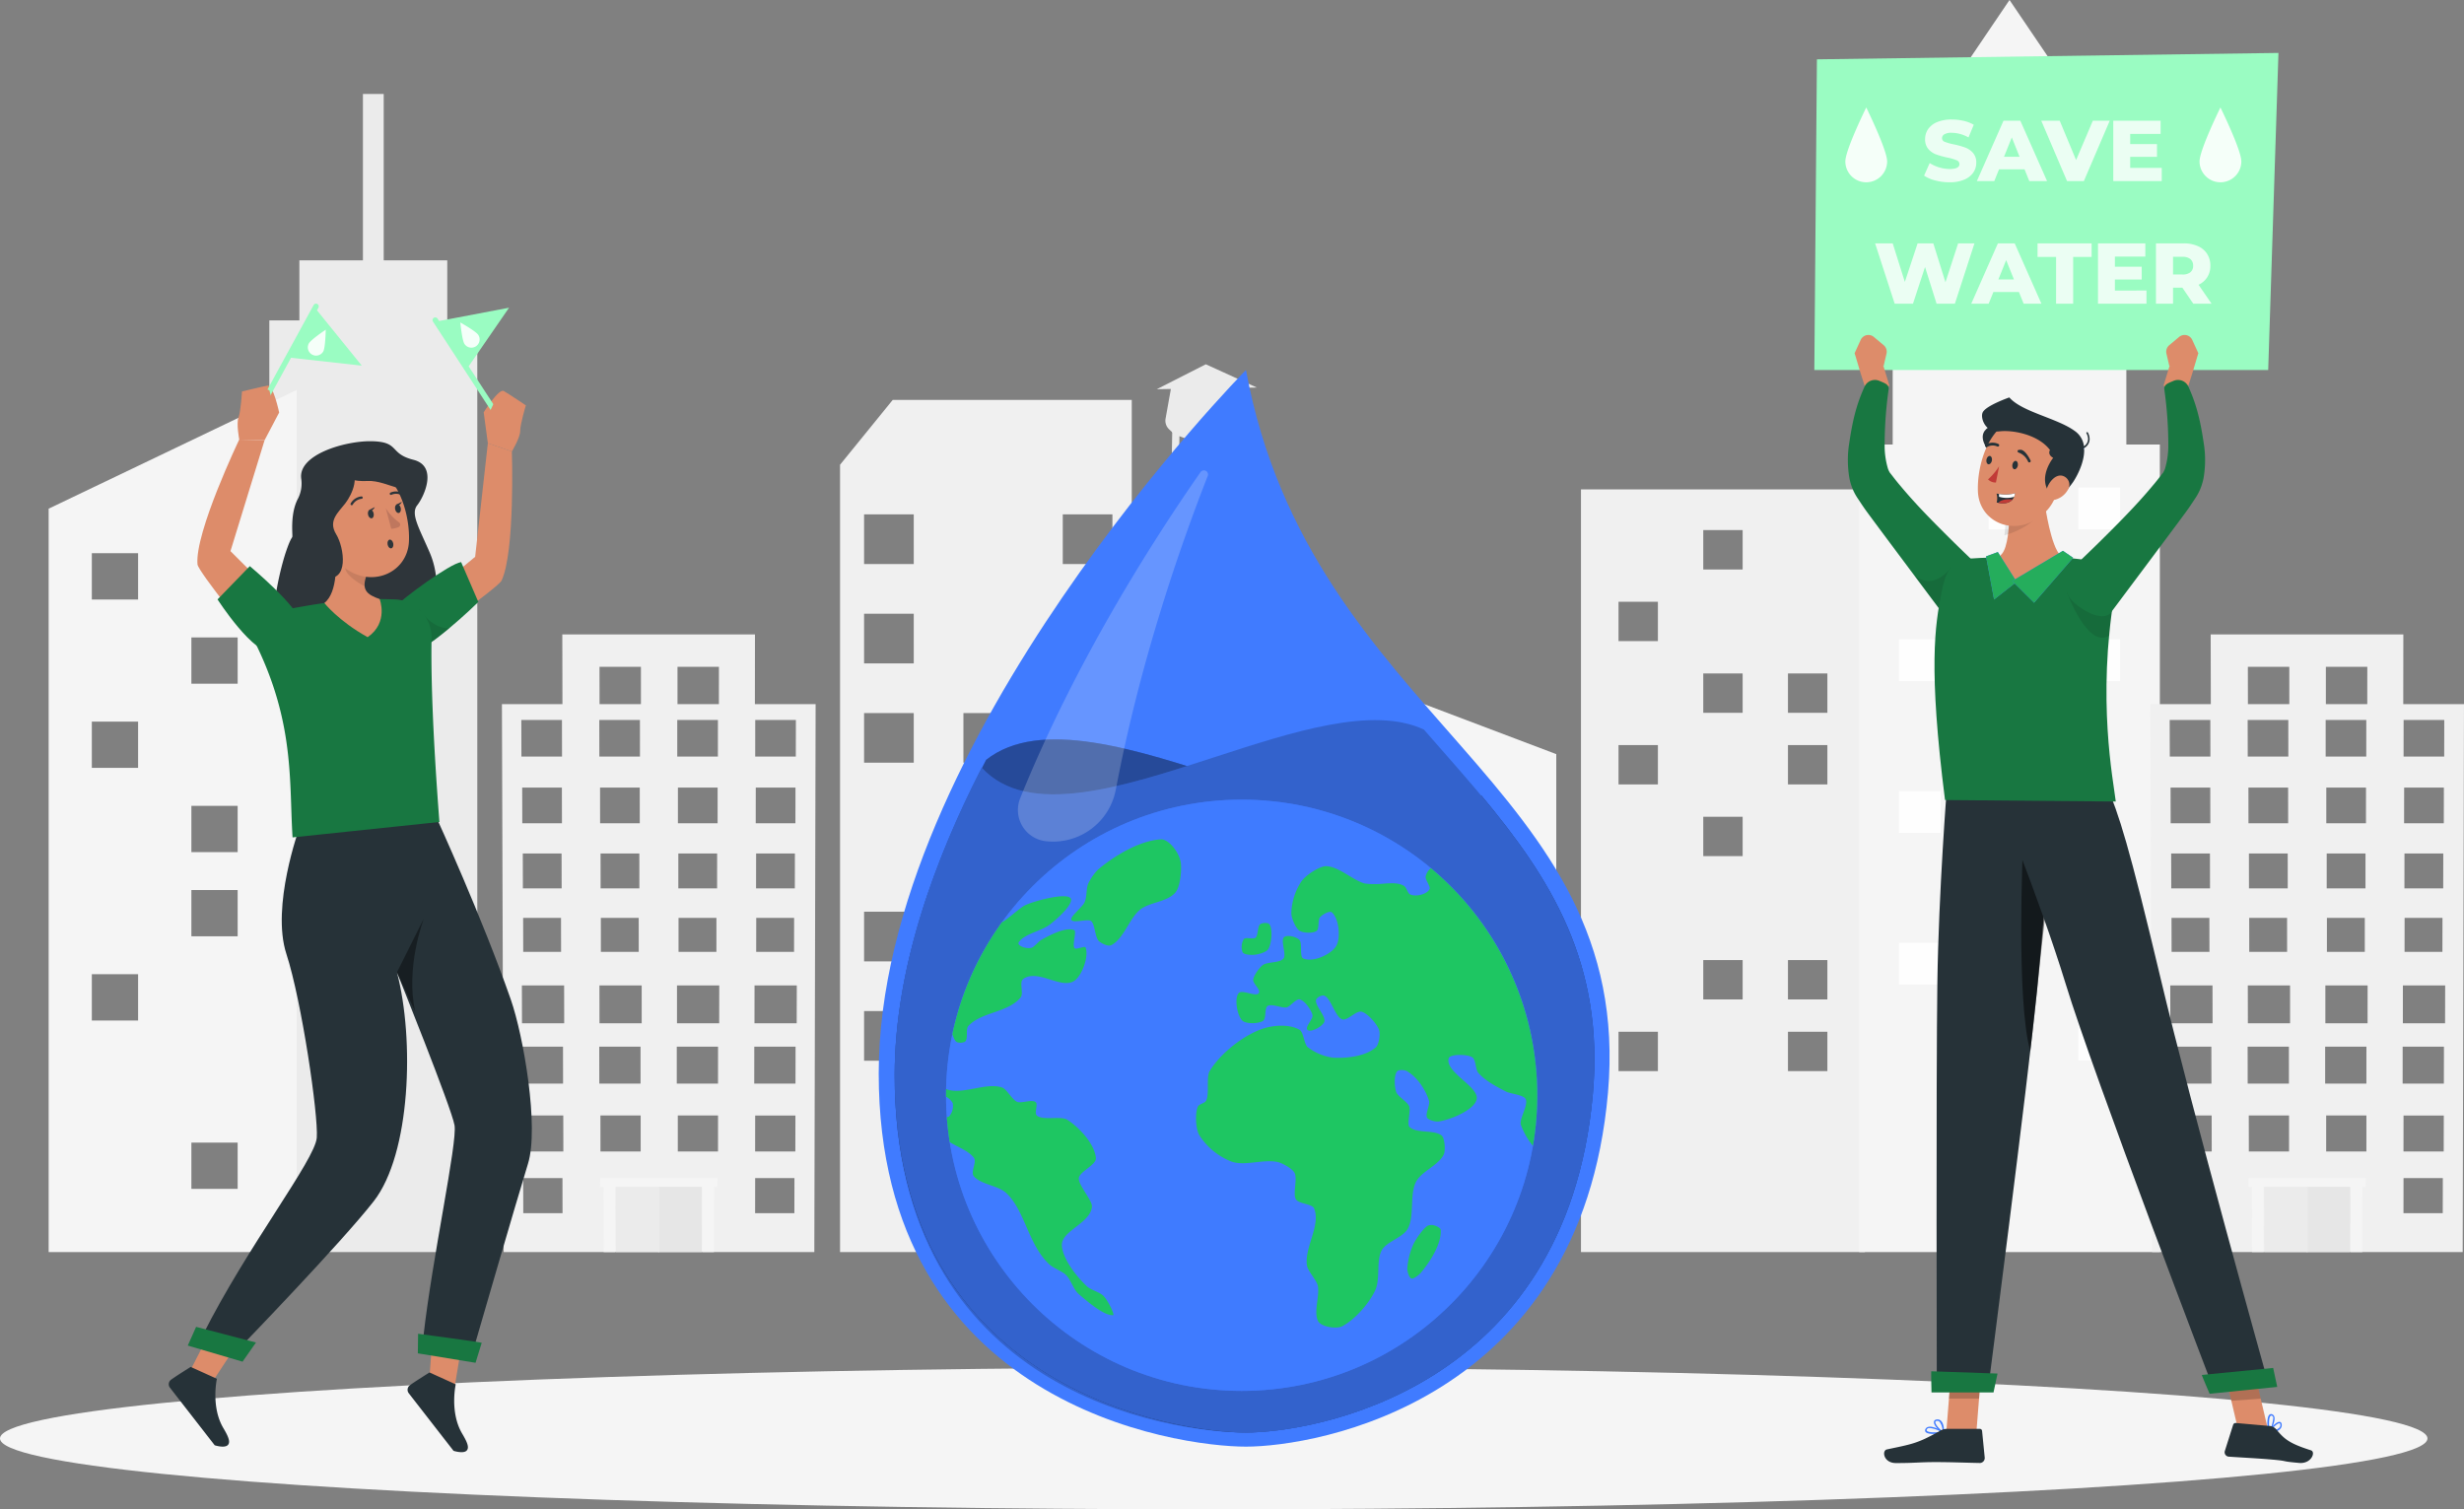 <svg xmlns="http://www.w3.org/2000/svg" xmlns:xlink="http://www.w3.org/1999/xlink" width="770.578" height="472.007" viewBox="0 0 770.578 472.007">
  <rect x="0" y="0" width="770.578" height="472.007" fill="#808080" stroke="none"/>
  <defs>
    <clipPath id="clip-path">
      <circle id="Ellipse_57" data-name="Ellipse 57" cx="92.449" cy="92.449" r="92.449" fill="#407bff"/>
    </clipPath>
  </defs>
  <g id="Group_1844" data-name="Group 1844" transform="translate(-101.75 -3971)">
    <g id="Group_837" data-name="Group 837" transform="translate(50.461 3788.387)">
      <g id="Background_Complete" data-name="Background Complete" transform="translate(66.5 182.613)">
        <g id="Group_808" data-name="Group 808">
          <path id="Path_2110" data-name="Path 2110" d="M149.96,268.439V249.65H130.086V197.618h-6.5V249.65H103.709v18.789h-9.4V559.8h65.04V268.439Z" transform="translate(-25.295 -168.242)" fill="#ebebeb"/>
          <g id="Group_796" data-name="Group 796" transform="translate(247.501 125.063)">
            <path id="Path_2111" data-name="Path 2111" d="M201.955,246.495l-16.472,20.272V512.988h91.225V246.495Zm6.582,206.65H193V437.612h15.532Zm0-31.065H193V406.547h15.532Zm0-62.13H193V344.418h15.532Zm0-31.065H193V313.355h15.532Zm0-31.063H193V282.29h15.532ZM239.6,422.08H224.069V406.547H239.6Zm0-31.065H224.069V375.483H239.6Zm0-31.065H224.069V344.418H239.6Zm31.065,93.195H255.134V437.612h15.532Zm0-62.13H255.134V375.483h15.532Zm0-31.065H255.134V344.418h15.532Zm0-62.128H255.134V282.29h15.532Z" transform="translate(-185.483 -246.495)" fill="#f0f0f0"/>
          </g>
          <g id="Group_799" data-name="Group 799" transform="translate(346.552 113.92)">
            <path id="Path_2112" data-name="Path 2112" d="M262.733,407.775l-.223-23.277-.008-1.412-.2-20.738-.008-1.329-.19-19.726-.02-1.286-.172-18.784-.016-1.218-.172-17.925-.012-1.141-.172-17.132,0-1.089-.161-16.368-.01-1.057-.127-13.541a10.137,10.137,0,0,1-2.267,1.045l.086,11.439-14.5.072L256.237,253.6a24.044,24.044,0,0,1-3.643.437l-9.644,8.8.166-10.333a9.052,9.052,0,0,1-2.257-1.312l-.249,14.2,0,1.059-.278,16.365-.018,1.112L240,301.008l-.008,1.167-.3,17.9-.02,1.216-.337,18.784-.012,1.284-.335,19.681-.029,1.351-.372,20.716-.023,1.411-.4,23.256-2.018,100.383,27.98.329Zm-2.909-4.35-16.848-18.207H259.71Zm-.266-20.374-16.686.022,16.562-17.392Zm.178-25.577L243.7,341.037l15.936-.045Zm-.194-18.692-15.881.047,15.795-15.814Zm-.121-21.754L244.134,302.1l15.2-.047Zm-.114-17.257-15.168.071,15.053-14.417Zm-.255-33.2.08,13.651-14.608-13.579Zm-16.472,3.117,14.606,13.637-14.808.047Zm-.233,16,14.824-.07-15.027,14.342Zm-.311,19.951,15.288,14.951-15.482.045Zm-.2,17.242,15.538-.047-15.763,15.726Zm-.3,21.758,16.051,16.5-16.286.022Zm-.174,18.706,16.339-.022-16.568,17.32Zm-.094,22.917,16.854,18.3H241Z" transform="translate(-236.014 -230.851)" fill="#ebebeb"/>
            <g id="Group_798" data-name="Group 798">
              <g id="Group_797" data-name="Group 797" transform="translate(4.726 17.845)">
                <path id="Path_2113" data-name="Path 2113" d="M258.829,250.625l-1.135.023-.791-.73-6.688,6.124a24,24,0,0,0,3.639-.437l2.721-2.5.01,1.7a10.261,10.261,0,0,0,2.267-1.043Zm-20.294.121-.043,2.457a9.1,9.1,0,0,0,2.255,1.31l.047-3.767Z" transform="translate(-238.492 -249.918)" fill="#ebebeb"/>
              </g>
              <path id="Path_2114" data-name="Path 2114" d="M264.426,257.526a3.958,3.958,0,0,1-1.175,3.336l-.783.73a9.266,9.266,0,0,1-1.3.9,10.261,10.261,0,0,1-2.267,1.043,15.452,15.452,0,0,1-2.731.8,24,24,0,0,1-3.639.437,3.177,3.177,0,0,1-.47.023l-1.181.025a19.924,19.924,0,0,1-7.817-1.578,9.1,9.1,0,0,1-2.255-1.31l-.194-.147-.728-.7a3.692,3.692,0,0,1-1.065-3.238l1.668-9.325-4.407.074,15.329-7.79,15.969,7.273-4.483.074Z" transform="translate(-236.078 -240.803)" fill="#ebebeb"/>
            </g>
          </g>
          <g id="Group_800" data-name="Group 800" transform="translate(479.214 153.054)">
            <path id="Path_2115" data-name="Path 2115" d="M303.842,260.793v238.5h88.8v-238.5ZM327.9,442.7H315.586V430.387H327.9Zm0-89.642H315.586V340.748H327.9Zm0-44.82H315.586V295.926H327.9Zm26.5,112.051H342.084V407.977H354.4Zm0-44.82H342.084V363.158H354.4Zm0-44.822H342.084V318.336H354.4Zm0-44.82H342.084V273.516H354.4ZM380.9,442.7H368.581V430.387H380.9Zm0-22.41H368.581V407.977H380.9Zm0-67.232H368.581V340.748H380.9Zm0-22.41H368.581V318.336H380.9Z" transform="translate(-303.842 -260.793)" fill="#f0f0f0"/>
          </g>
          <g id="Group_802" data-name="Group 802" transform="translate(383.069 202.374)">
            <path id="Path_2116" data-name="Path 2116" d="M254.731,475.168h88.417V319.444l-88.417-33.459Z" transform="translate(-254.731 -285.985)" fill="#f5f5f5"/>
            <g id="Group_801" data-name="Group 801" transform="translate(9.631 32.303)">
              <rect id="Rectangle_73" data-name="Rectangle 73" width="13.039" height="13.04" transform="translate(41.098 13.04) rotate(180)" fill="#fff"/>
              <rect id="Rectangle_74" data-name="Rectangle 74" width="13.04" height="13.04" transform="translate(13.04 13.04) rotate(180)" fill="#fff"/>
              <rect id="Rectangle_75" data-name="Rectangle 75" width="13.04" height="13.039" transform="translate(69.156 36.768) rotate(180)" fill="#fff"/>
              <rect id="Rectangle_76" data-name="Rectangle 76" width="13.039" height="13.04" transform="translate(41.098 60.498) rotate(180)" fill="#fff"/>
              <rect id="Rectangle_77" data-name="Rectangle 77" width="13.04" height="13.04" transform="translate(13.04 60.498) rotate(180)" fill="#fff"/>
              <rect id="Rectangle_78" data-name="Rectangle 78" width="13.04" height="13.039" transform="translate(69.156 84.227) rotate(180)" fill="#fff"/>
              <rect id="Rectangle_79" data-name="Rectangle 79" width="13.039" height="13.04" transform="translate(28.058 100.224)" fill="#fff"/>
              <rect id="Rectangle_80" data-name="Rectangle 80" width="13.04" height="13.04" transform="translate(56.116 100.224)" fill="#fff"/>
              <rect id="Rectangle_81" data-name="Rectangle 81" width="13.04" height="13.039" transform="translate(0 123.953)" fill="#fff"/>
            </g>
          </g>
          <g id="Group_804" data-name="Group 804" transform="translate(566.222)">
            <path id="Path_2117" data-name="Path 2117" d="M431.837,321.63v-43.2H421.491V230.2h-8.7V208.42L395.3,182.613,377.813,208.42V230.2h-8.705v48.23H358.762v43.2H348.286V574.169h94.027V321.63Z" transform="translate(-348.286 -182.613)" fill="#f5f5f5"/>
            <g id="Group_803" data-name="Group 803" transform="translate(12.436 152.49)">
              <rect id="Rectangle_82" data-name="Rectangle 82" width="13.04" height="13.04" transform="translate(28.058)" fill="#fefefe"/>
              <rect id="Rectangle_83" data-name="Rectangle 83" width="13.04" height="13.04" transform="translate(56.116)" fill="#fefefe"/>
              <rect id="Rectangle_84" data-name="Rectangle 84" width="13.04" height="13.04" transform="translate(0 47.458)" fill="#fefefe"/>
              <rect id="Rectangle_85" data-name="Rectangle 85" width="13.04" height="13.04" transform="translate(56.116 47.458)" fill="#fefefe"/>
              <rect id="Rectangle_86" data-name="Rectangle 86" width="13.04" height="13.039" transform="translate(28.058 71.187)" fill="#fefefe"/>
              <rect id="Rectangle_87" data-name="Rectangle 87" width="13.04" height="13.04" transform="translate(0 94.916)" fill="#fefefe"/>
              <rect id="Rectangle_88" data-name="Rectangle 88" width="13.04" height="13.04" transform="translate(28.058 94.916)" fill="#fefefe"/>
              <rect id="Rectangle_89" data-name="Rectangle 89" width="13.04" height="13.039" transform="translate(56.116 118.646)" fill="#fefefe"/>
              <rect id="Rectangle_90" data-name="Rectangle 90" width="13.04" height="13.04" transform="translate(0 142.375)" fill="#fefefe"/>
              <rect id="Rectangle_91" data-name="Rectangle 91" width="13.04" height="13.04" transform="translate(28.058 166.103)" fill="#fefefe"/>
              <rect id="Rectangle_92" data-name="Rectangle 92" width="13.04" height="13.04" transform="translate(56.116 166.103)" fill="#fefefe"/>
            </g>
          </g>
          <g id="Group_805" data-name="Group 805" transform="translate(0 121.954)">
            <path id="Path_2118" data-name="Path 2118" d="M59.059,282.033V514.509h77.564v-269.6ZM87.037,442.085H72.567V427.616H87.037Zm0-78.993H72.567V348.622H87.037Zm0-52.662H72.567V295.96H87.037Zm31.135,184.316H103.7V480.276h14.469Zm0-78.992H103.7V401.285h14.469Zm0-26.331H103.7V374.954h14.469Zm0-52.662H103.7V322.291h14.469Z" transform="translate(-59.059 -244.907)" fill="#f5f5f5"/>
          </g>
          <g id="Group_806" data-name="Group 806" transform="translate(657.265 198.393)">
            <path id="Path_2119" data-name="Path 2119" d="M473.9,305.759l.025-21.807H413.671l.045,21.807H394.791l.546,171.356h97.147l.407-171.356Zm.11,4.953h12.713l-.023,11.449H474Zm.254,52.658.018-10.9h12.13l-.022,10.9Zm11.9,9.227-.02,10.634H474.305l.016-10.634ZM474.162,343.02l.016-11.167H486.6l-.023,11.167Zm-11.511-48.935-.01,11.674H449.693V294.085Zm-.315,16.627-.008,11.449h-12.7l0-11.449ZM449.957,363.37v-10.9h12.13l-.006,10.9Zm11.911,9.227,0,10.634H450.018l0-10.634ZM449.826,343.02V331.853h12.418l-.008,11.167Zm-11.568-48.935.006,11.674H425.316l-.018-11.674Zm-.311,16.627.01,11.449h-12.7l-.018-11.449Zm-12.3,52.658-.014-10.9h12.13l.01,10.9Zm11.928,19.861H425.733l-.014-10.634h11.848ZM425.49,343.02l-.016-11.167h12.418l.008,11.167Zm-24.642-32.308H413.56l.025,11.449h-12.7Zm.493,52.658-.029-10.9h12.13l.023,10.9Zm11.95,19.861H401.447l-.029-10.634h11.848ZM401.154,343.02l-.031-11.167H413.54l.023,11.167Zm-.174,69.851h12.907l.025,11.554h-12.9Zm.484,52.083-.031-10.971h12.285l.025,10.971Zm-.045-19.3-.031-11.249h12.588L414,445.651Zm-.356-40.09-.035-11.832h13.215l.022,11.832Zm24.162,7.31h12.909l.008,11.554h-12.9Zm.38,32.78-.018-11.249h12.588l.006,11.249Zm-.305-40.09-.02-11.832h13.215l.006,11.832Zm37.067,40.09H449.787V434.4h12.586Zm0-21.225h-12.9l0-11.554h12.909Zm.366-18.864h-13.2l0-11.832h13.215Zm23.512,59.393H473.969l.014-10.971h12.287Zm.3-19.3H473.971l.016-11.249h12.588Zm.049-21.225H473.7l.014-11.554h12.907Zm.374-18.864h-13.2l.014-11.832H487Z" transform="translate(-394.791 -283.952)" fill="#f0f0f0"/>
            <path id="Path_2120" data-name="Path 2120" d="M410.529,370.8H447.2l-.07,2.757h-1.015l-.017,20.376H442.43l.011-20.376H415.23l.029,20.376h-3.665l-.035-20.376h-1.1Z" transform="translate(-379.789 -200.773)" fill="#f5f5f5"/>
            <path id="Path_2121" data-name="Path 2121" d="M419.769,392.588h13.585l.009-20.376H419.758Z" transform="translate(-370.88 -199.425)" fill="#e6e6e6"/>
            <path id="Path_2122" data-name="Path 2122" d="M413.007,392.588h13.586l-.007-20.376H412.98Z" transform="translate(-377.372 -199.425)" fill="#ebebeb"/>
          </g>
          <g id="Group_807" data-name="Group 807" transform="translate(141.762 198.393)">
            <path id="Path_2123" data-name="Path 2123" d="M210.58,305.759l.025-21.807H150.351l.045,21.807H131.471l.548,171.356h97.147l.405-171.356Zm.11,4.953H223.4l-.023,11.449h-12.7Zm.256,52.658.016-10.9h12.13l-.022,10.9Zm11.9,9.227-.02,10.634H210.985L211,372.6ZM210.842,343.02l.016-11.167h12.418l-.023,11.167Zm-11.511-48.935-.01,11.674H186.375l0-11.674Zm-.315,16.627-.008,11.449H186.3l0-11.449ZM186.637,363.37v-10.9h12.132l-.006,10.9ZM198.55,372.6l-.006,10.634H186.7l0-10.634ZM186.506,343.02V331.853h12.418l-.008,11.167Zm-11.568-48.935.006,11.674H162l-.018-11.674Zm-.309,16.627.008,11.449h-12.7l-.018-11.449Zm-12.3,52.658-.016-10.9h12.13l.01,10.9Zm11.928,19.861H162.413L162.4,372.6h11.848ZM162.17,343.02l-.016-11.167h12.418l.008,11.167Zm-24.642-32.308h12.713l.023,11.449h-12.7Zm.493,52.658-.029-10.9h12.13l.025,10.9Zm11.95,19.861H138.127L138.1,372.6h11.848ZM137.834,343.02l-.031-11.167H150.22l.023,11.167Zm-.174,69.851h12.909l.023,11.554h-12.9Zm.484,52.083-.031-10.971H150.4l.023,10.971Zm-.043-19.3-.033-11.249h12.588l.023,11.249Zm-.358-40.09-.035-11.832h13.215l.022,11.832Zm24.162,7.31h12.909l.008,11.554h-12.9Zm.38,32.78-.016-11.249h12.586l.008,11.249Zm-.305-40.09-.02-11.832h13.215l.006,11.832Zm37.067,40.09H186.467V434.4h12.588Zm0-21.225h-12.9l0-11.554h12.909Zm.366-18.864h-13.2l0-11.832h13.215Zm23.512,59.393H210.649l.016-10.971h12.285Zm.3-19.3H210.651l.016-11.249h12.588Zm.049-21.225h-12.9l.014-11.554H223.3Zm.376-18.864h-13.2l.016-11.832h13.215Z" transform="translate(-131.471 -283.952)" fill="#f0f0f0"/>
            <path id="Path_2124" data-name="Path 2124" d="M147.209,370.8h36.668l-.07,2.757h-1.015l-.017,20.376h-3.665l.011-20.376H151.91l.029,20.376h-3.665l-.035-20.376h-1.1Z" transform="translate(-116.468 -200.773)" fill="#f5f5f5"/>
            <path id="Path_2125" data-name="Path 2125" d="M156.449,392.588h13.585l.009-20.376H156.438Z" transform="translate(-107.56 -199.425)" fill="#e6e6e6"/>
            <path id="Path_2126" data-name="Path 2126" d="M149.687,392.588h13.586l-.007-20.376H149.66Z" transform="translate(-114.051 -199.425)" fill="#ebebeb"/>
          </g>
        </g>
      </g>
      <g id="Shadow" transform="translate(51.289 610.284)">
        <ellipse id="_Path_" data-name="&lt;Path&gt;" cx="379.578" cy="22.168" rx="379.578" ry="22.168" fill="#f5f5f5"/>
      </g>
      <g id="Water_drop" data-name="Water drop" transform="translate(326.093 298.324)">
        <g id="Group_816" data-name="Group 816">
          <path id="Path_2127" data-name="Path 2127" d="M306.516,241.718S191.659,357.945,191.659,461.672s93.275,116.738,114.857,116.738S411.2,564.724,419.722,467.755,326.7,351.189,306.516,241.718Z" transform="translate(-191.659 -241.718)" fill="#407bff"/>
          <g id="Group_809" data-name="Group 809" transform="translate(4.995 115.517)" opacity="0.4">
            <path id="Path_2128" data-name="Path 2128" d="M299.383,313.511c-29.475-9.687-59.831-19.653-76.568-6.386-16.286,31.063-28.514,65.331-28.6,98.312-.266,99.3,89,112,109.659,112.053s100.256-12.833,108.661-105.644c3.718-41.055-13.226-67.67-34.922-93.665C361.607,333.956,330.016,323.58,299.383,313.511Z" transform="translate(-194.211 -300.724)"/>
            <path id="Path_2129" data-name="Path 2129" d="M299.383,313.511c-29.475-9.687-59.831-19.653-76.568-6.386-16.286,31.063-28.514,65.331-28.6,98.312-.266,99.3,89,112,109.659,112.053s100.256-12.833,108.661-105.644c3.718-41.055-13.226-67.67-34.922-93.665C361.607,333.956,330.016,323.58,299.383,313.511Z" transform="translate(-194.211 -300.724)" opacity="0.4"/>
          </g>
          <g id="Group_810" data-name="Group 810" transform="translate(4.986 109.488)">
            <path id="Path_2130" data-name="Path 2130" d="M294.149,309.261c-28.722,9.354-58.355,18.99-72.737,3.226-15.632,30.521-27.206,63.986-27.206,96.2,0,99.3,89.3,111.758,109.959,111.758s100.223-13.1,108.377-105.935c4.544-51.736-23.635-80.47-52.821-113.907C343.769,293.111,318.63,301.287,294.149,309.261Z" transform="translate(-194.206 -297.645)" fill="none"/>
            <path id="Path_2131" data-name="Path 2131" d="M294.149,309.261c-28.722,9.354-58.355,18.99-72.737,3.226-15.632,30.521-27.206,63.986-27.206,96.2,0,99.3,89.3,111.758,109.959,111.758s100.223-13.1,108.377-105.935c4.544-51.736-23.635-80.47-52.821-113.907C343.769,293.111,318.63,301.287,294.149,309.261Z" transform="translate(-194.206 -297.645)" fill="#407bff"/>
            <path id="Path_2132" data-name="Path 2132" d="M294.149,309.261c-28.722,9.354-58.355,18.99-72.737,3.226-15.632,30.521-27.206,63.986-27.206,96.2,0,99.3,85.822,111.758,109.959,111.758,20.664,0,100.223-13.1,108.377-105.935,4.544-51.736-23.635-80.47-52.821-113.907C343.769,293.111,318.63,301.287,294.149,309.261Z" transform="translate(-194.206 -297.645)" opacity="0.2"/>
          </g>
          <g id="Group_815" data-name="Group 815" transform="translate(21.051 134.359)">
            <g id="Group_812" data-name="Group 812">
              <circle id="Ellipse_55" data-name="Ellipse 55" cx="92.449" cy="92.449" r="92.449" fill="#407bff"/>
              <g id="Group_811" data-name="Group 811" clip-path="url(#clip-path)">
                <circle id="Ellipse_56" data-name="Ellipse 56" cx="92.449" cy="92.449" r="92.449" fill="#407bff" opacity="0.7"/>
              </g>
            </g>
            <g id="Group_814" data-name="Group 814" transform="translate(0 12.422)">
              <path id="Path_2133" data-name="Path 2133" d="M228.611,342.227c-1.071-.807-6.186.936-6.2-.581-.012-1.01,3.446-3.841,4.09-5.106.953-1.872.46-4.483,1.347-6.243a16.366,16.366,0,0,1,2.9-4.117c5.2-4.389,13.13-9.154,19.74-9.483,2.377-.117,5.636,3.964,6.171,7.148.317,1.889,0,7.5-1.67,9.467-2.514,2.968-8.034,3-10.969,5.307-3.412,2.684-5.07,9.013-9,11.124-1.09.585-3.175-.564-3.88-1.163C229.823,347.465,229.842,343.153,228.611,342.227Z" transform="translate(-183.261 -316.694)" fill="#1ec662"/>
              <path id="Path_2134" data-name="Path 2134" d="M284.388,378.378a3.219,3.219,0,0,0-1.844.113c-1.525.885-3.759,4.211-4.548,5.854a22.562,22.562,0,0,0-1.9,7.68c.049.983.615,2.935,1.423,3.033.615.076,2.24-1.134,2.815-1.821,2.95-3.536,6.492-9.041,6.229-13.426C286.524,379.157,285.058,378.54,284.388,378.378Z" transform="translate(-131.85 -257.696)" fill="#1ec662"/>
              <path id="Path_2135" data-name="Path 2135" d="M253.674,339.991c1.112-.11,3.567-.713,4.242-1.709,1.094-1.621,1.509-6.48.368-7.85-.482-.577-2.277-.456-2.89.049-.8.656-.587,3.447-1.376,4.146-.762.673-3.042-.29-3.731.491a4.889,4.889,0,0,0-.343,4.119C250.491,340.036,252.7,340.085,253.674,339.991Z" transform="translate(-157.186 -303.904)" fill="#1ec662"/>
              <path id="Path_2136" data-name="Path 2136" d="M315.8,321.6a4.457,4.457,0,0,0-1.668,2.794c-.039.758,1.49,2.925,1.294,3.594-.474,1.629-4.307,2.784-6.231,1.758-.591-.315-1.1-2.11-1.672-2.508-2.379-1.654-6.917-.532-9.223-.673a18.96,18.96,0,0,1-3.293-.19c-3.906-1.2-7.958-5.245-11.928-5.4-1.975-.076-6.439,2.756-7.831,4.843a18.923,18.923,0,0,0-3.089,9.93c.012,1.464,1.339,4.591,2.5,5.376,1.178.795,4.415.944,5.482.027.742-.636.317-3.344.92-4.121.679-.869,3.08-2.271,3.81-1.588,2.21,2.069,2.737,7.825,1.406,10.333-1.427,2.69-7.365,5.474-10.442,4.037-1.133-.531-.194-4.777-1.163-5.793-.893-.934-3.866-1.707-4.808-.816-1.143,1.085.807,5.288-.131,6.617-1.04,1.472-5.166,1.006-6.578,2.122-1.038.82-2.8,3.23-2.929,4.573-.112,1.153,2.416,3.119,1.8,4.105-.885,1.414-5.266-1.208-6.349.076-1.445,1.713-.4,7.242,1.216,8.632,1.214,1.04,5.18.963,6.492-.047.934-.718.366-3.863,1.314-4.552,1.249-.908,4.546.758,6.018.39,1.141-.286,2.864-2.686,4.013-2.484,1.537.27,3.763,3.379,4.05,4.971.217,1.192-2.471,3.726-1.588,4.546,1.081,1,4.722-1.106,5.262-2.467.683-1.713-3.181-5.313-2.535-7.038a2.8,2.8,0,0,1,2.365-1.227c2.224.534,3.583,6.842,5.83,7.473,1.594.448,4.362-2.8,5.967-2.412,1.9.452,4.955,3.913,5.542,5.812.411,1.325-.1,4.495-1.032,5.323-3.193,2.841-9.15,3.506-13.528,3.234a16.837,16.837,0,0,1-7.847-3.32c-1.061-1.03-1.288-4.693-2.473-5.38-3.089-1.8-8.013-1.509-11.411-.39-6.02,1.985-13.318,7.678-16.688,13.25-1.216,2.007.018,7.408-1.212,9.419-.382.626-2.108.977-2.443,1.625-1.022,1.973-.75,7.077.348,8.988A20.991,20.991,0,0,0,253.5,413.38c4.2,1.445,9.971-.883,14.421.129,1.408.321,4.44,1.964,5.213,3.322,1.018,1.781-.548,6.474.409,8.273.793,1.488,5.114,1.441,5.716,2.88,2.189,5.212-3.032,12.232-2.23,17.8.27,1.879,3.175,4.8,3.446,6.574.5,3.3-1.323,7.772-.041,10.732.842,1.946,5.791,2.723,7.651,1.748,4-2.1,8.4-7.156,10.278-11.184,1.715-3.683.249-9.434,2.112-12.645,1.507-2.6,6.355-3.845,7.962-6.456,2.387-3.874.544-10.991,2.792-15.025,1.758-3.158,6.873-5,8.557-8.312.662-1.3.327-5.233-.619-6-2.326-1.893-7.8-.576-10.025-2.666-.969-.912.452-5.012-.151-6.511-.56-1.39-3.553-3.036-4.051-4.467-.534-1.545-.789-5.421.405-6.537.521-.489,2.292-.329,2.893.008,3.215,1.807,5.908,5.767,6.985,9.334.368,1.214-1.292,4.174-.6,5.264.5.795,2.694,1.312,3.633,1.165,4.121-.642,11.182-3.724,11.854-6.934.82-3.937-9.9-8.4-8.757-12.8.364-1.4,5.818-1.345,7.4-.321,1.112.72,1.014,3.841,1.817,4.781,2.189,2.563,5.611,4.321,8.692,5.914,1.449.748,5.315.963,6.126,2.289,1.061,1.731-2.042,6.335-1.441,8.142a22.576,22.576,0,0,0,3.761,6.57A92.536,92.536,0,0,0,315.8,321.6Z" transform="translate(-164.164 -312.592)" fill="#1ec662"/>
              <g id="Group_813" data-name="Group 813" transform="translate(0 17.797)">
                <path id="Path_2137" data-name="Path 2137" d="M246.48,418.728c-3.457-3.279-7.457-8.469-7.835-12.608-.435-4.789,8.9-6.954,9.4-12.308.18-1.926-4.464-6.989-4.1-9.009.38-2.081,5.56-4.076,5.331-6.265-.464-4.464-5.207-9.5-8.933-11.9-2.009-1.3-7.821.317-9.563-1.366-.826-.8.505-3.416-.343-4.162-1.079-.951-4.421.462-5.777-.082-1.58-.634-3.238-4-4.736-4.495-5.086-1.7-12.512,2.49-17.5.5-.014.648-.025,1.294-.025,1.946,0,.151.006.3.006.454a4.937,4.937,0,0,1,2.091,1.967,5.055,5.055,0,0,1-1.094,4.17,1.421,1.421,0,0,1-.752.219q.288,3.958.906,7.817c2.549,1.619,5.9,2.7,7.563,4.916,1.018,1.357-1.155,4.483.016,5.812,2.3,2.6,7.48,2.821,10.024,5.131,5.944,5.4,6.932,16.3,13.63,22.453,1.171,1.077,3.974,2.114,5.115,3.228,1.615,1.572,2.281,4.5,4.019,6,2.976,2.572,8.009,6.828,10.762,6.594.5-.043-1.4-4.293-2.991-5.977C250.517,420.505,247.733,419.914,246.48,418.728Z" transform="translate(-202.412 -296.74)" fill="#1ec662"/>
                <path id="Path_2138" data-name="Path 2138" d="M204.881,371.4a3.407,3.407,0,0,0,2.453-.1c1.179-.92.145-3.931,1.118-4.977,4.119-4.43,12.437-4.121,16.306-8.9,1.083-1.339-.574-4.812.891-5.822,4.622-3.189,11.966,3.481,16.014.554,2.386-1.725,4.518-7.692,3.406-10.388-.206-.5-2.8.707-3.326.327-1.049-.756.709-5.433-.253-5.76-2.762-.938-7.361,1.5-10.251,3.081-.8.437-2.2,2.2-2.976,2.447-1.646.523-4.884-.607-4.015-1.8,1.928-2.635,6.926-3.332,9.679-5.452,2.422-1.868,6.686-5.752,6.631-7.751-.074-2.711-11.617.345-14.5,1.8-1.7.859-5.382,4.4-7.13,5.247a91.986,91.986,0,0,0-15.511,35.039C203.826,369.947,204.169,371.095,204.881,371.4Z" transform="translate(-201.448 -325.784)" fill="#1ec662"/>
              </g>
            </g>
          </g>
          <path id="Path_2139" data-name="Path 2139" d="M244.534,357.531c7.612-40.262,20.3-76.513,28.733-98.021a1.283,1.283,0,0,0-2.243-1.21C255.6,280.427,231.7,318.025,214.6,360.319a9.826,9.826,0,0,0,8,13.4h0A19.978,19.978,0,0,0,244.534,357.531Z" transform="translate(-170.372 -226.371)" fill="#fff" opacity="0.2"/>
        </g>
      </g>
      <g id="Character_2" data-name="Character 2" transform="translate(618.694 199.163)">
        <g id="Group_832" data-name="Group 832">
          <g id="Group_819" data-name="Group 819">
            <path id="Path_2140" data-name="Path 2140" d="M341.926,193.066l-.806,97.162H483.062l3.205-99.161Z" transform="translate(-341.12 -191.066)" fill="#9afcc2"/>
            <g id="Group_817" data-name="Group 817" transform="translate(19.003 20.821)" opacity="0.8">
              <path id="Path_2141" data-name="Path 2141" d="M362.158,220.768a10.834,10.834,0,0,1-3.506-1.511l1.752-3.935a11.955,11.955,0,0,0,6.231,1.862q3.075,0,3.074-1.537a1.268,1.268,0,0,0-.877-1.2,15.725,15.725,0,0,0-2.817-.826,26.614,26.614,0,0,1-3.561-.983A5.994,5.994,0,0,1,360,210.952a4.55,4.55,0,0,1-1.026-3.128,5.435,5.435,0,0,1,.944-3.117,6.318,6.318,0,0,1,2.819-2.195,11.579,11.579,0,0,1,4.6-.811,16.132,16.132,0,0,1,3.667.419,11.209,11.209,0,0,1,3.183,1.226l-1.644,3.966a10.979,10.979,0,0,0-5.233-1.458,4.367,4.367,0,0,0-2.318.474,1.406,1.406,0,0,0-.73,1.224,1.219,1.219,0,0,0,.863,1.135,15.441,15.441,0,0,0,2.778.781,26.208,26.208,0,0,1,3.573.987,6.117,6.117,0,0,1,2.455,1.672,4.456,4.456,0,0,1,1.038,3.113,5.325,5.325,0,0,1-.944,3.076,6.412,6.412,0,0,1-2.831,2.2,11.462,11.462,0,0,1-4.585.822A17.342,17.342,0,0,1,362.158,220.768Z" transform="translate(-343.333 -201.702)" fill="#fff"/>
              <path id="Path_2142" data-name="Path 2142" d="M382,217.106h-7.982l-1.484,3.667h-5.448l8.334-18.878h5.258l8.361,18.878H383.48Zm-1.564-3.939-2.426-6.04-2.428,6.04Z" transform="translate(-335.259 -201.517)" fill="#fff"/>
              <path id="Path_2143" data-name="Path 2143" d="M398.785,201.9l-8.091,18.878h-5.258L377.372,201.9h5.771l5.123,12.3,5.233-12.3Z" transform="translate(-325.405 -201.517)" fill="#fff"/>
              <path id="Path_2144" data-name="Path 2144" d="M404.032,216.646v4.127H388.875V201.9h14.806v4.127h-9.52v3.183h8.387V213.2h-8.387v3.449Z" transform="translate(-314.388 -201.517)" fill="#fff"/>
              <path id="Path_2145" data-name="Path 2145" d="M381.9,221.488l-6.122,18.874h-5.719l-3.614-11.488-3.774,11.488h-5.718l-6.122-18.874h5.5l3.8,12.054,3.992-12.054h4.91l3.8,12.161,3.964-12.161Z" transform="translate(-350.827 -182.753)" fill="#fff"/>
              <path id="Path_2146" data-name="Path 2146" d="M381.1,236.7h-7.982l-1.484,3.667h-5.448l8.334-18.874h5.258l8.361,18.874h-5.556Zm-1.564-3.935-2.428-6.043-2.428,6.043Z" transform="translate(-336.118 -182.753)" fill="#fff"/>
              <path id="Path_2147" data-name="Path 2147" d="M382.577,225.721h-5.8v-4.233h16.909v4.233h-5.771v14.642h-5.341Z" transform="translate(-325.972 -182.753)" fill="#fff"/>
              <path id="Path_2148" data-name="Path 2148" d="M401.593,236.237v4.125H386.436V221.488h14.8v4.127h-9.518V228.8h8.387v3.992h-8.387v3.45Z" transform="translate(-316.724 -182.753)" fill="#fff"/>
              <path id="Path_2149" data-name="Path 2149" d="M403.945,235.347h-2.911v5.016h-5.341V221.488h8.63a10.742,10.742,0,0,1,4.45.85,6.577,6.577,0,0,1,2.911,2.426,6.655,6.655,0,0,1,1.026,3.708,6.586,6.586,0,0,1-.957,3.575,6.5,6.5,0,0,1-2.737,2.386l4.072,5.93h-5.718Zm2.535-8.925a3.684,3.684,0,0,0-2.482-.728h-2.964v5.529H404a3.726,3.726,0,0,0,2.482-.715,2.523,2.523,0,0,0,.836-2.036A2.577,2.577,0,0,0,406.48,226.421Z" transform="translate(-307.858 -182.753)" fill="#fff"/>
            </g>
            <g id="Group_818" data-name="Group 818" transform="translate(9.698 17.06)" opacity="0.9">
              <path id="Path_2150" data-name="Path 2150" d="M359.144,216.641a6.535,6.535,0,0,1-13.07,0c0-3.608,6.535-16.86,6.535-16.86S359.144,213.033,359.144,216.641Z" transform="translate(-346.074 -199.781)" fill="#fff"/>
              <path id="Path_2151" data-name="Path 2151" d="M415.724,216.641a6.534,6.534,0,0,1-13.068,0c0-3.608,6.533-16.86,6.533-16.86S415.724,213.033,415.724,216.641Z" transform="translate(-291.885 -199.781)" fill="#fff"/>
            </g>
          </g>
          <g id="Group_831" data-name="Group 831" transform="translate(10.483 88.2)">
            <g id="Group_821" data-name="Group 821">
              <g id="Group_820" data-name="Group 820" transform="translate(2.121)">
                <path id="Path_2152" data-name="Path 2152" d="M351.43,251.043c-.417-.076-3.872-12.016-3.872-12.016l9.037,4.121,1.817,5.953S357.014,252.077,351.43,251.043Z" transform="translate(-347.558 -233.334)" fill="#dd8c6a"/>
                <path id="Path_2153" data-name="Path 2153" d="M347.558,241.812l1.887-4.139a2.653,2.653,0,0,1,4.119-.934l3.081,2.582a2.654,2.654,0,0,1,.879,2.639l-.93,3.972S350,246.4,347.558,241.812Z" transform="translate(-347.558 -236.119)" fill="#dd8c6a"/>
              </g>
              <path id="Path_2154" data-name="Path 2154" d="M352.456,284.581c-.957-1.308-1.874-2.684-2.778-4.064a17.035,17.035,0,0,1-1.664-3.019A18.519,18.519,0,0,1,347,274.227a33.082,33.082,0,0,1-.106-11.077c.963-6.488,2.073-11.742,4.787-17.713a3.561,3.561,0,0,1,4.691-1.83c1.443.632,3.054,1.067,2.858,2.629l-.025.186a125.343,125.343,0,0,0-1.229,17.427,25.156,25.156,0,0,0,1.057,7.257,6.164,6.164,0,0,0,.513,1.085,1.36,1.36,0,0,0,.221.307l.484.613c.863,1.126,1.738,2.249,2.686,3.346,3.7,4.448,7.819,8.763,12.009,12.974s8.536,8.481,12.819,12.48l.041.106a7.136,7.136,0,0,1,.464,10.078c-2.655,2.911-9.219,6.879-12.128,4.225C376.137,316.319,356.23,289.741,352.456,284.581Z" transform="translate(-346.475 -229.237)" fill="#187741"/>
              <path id="Path_2155" data-name="Path 2155" d="M365.934,287.685s-4.033-5.382-8.806-11.766h0c6.513,4.853,11.429-2.715,11.429-2.715l3.718,1.343,1.547,6.186s0,0-.441,6.271C370.664,288.486,367.659,289.259,365.934,287.685Z" transform="translate(-336.272 -200.603)" opacity="0.1"/>
            </g>
            <path id="Path_2156" data-name="Path 2156" d="M361.593,412.778c-1.259,0-2.357-.164-2.68-.717a.848.848,0,0,1,.119-.969,1.243,1.243,0,0,1,.779-.515c1.613-.429,4.679,1.445,4.845,1.521a.192.192,0,0,1,.072.227.25.25,0,0,1-.2.188A17.8,17.8,0,0,1,361.593,412.778Zm-1.272-1.825a1.569,1.569,0,0,0-.429,0,.72.72,0,0,0-.478.315c-.186.276-.151.4-.061.491.366.6,2.741.615,4.518.376a9,9,0,0,0-3.549-1.206Z" transform="translate(-334.66 -69.1)" fill="#407bff"/>
            <path id="Path_2157" data-name="Path 2157" d="M363.119,413.6h-.088c-1.081-.515-3.087-2.516-2.776-3.61.029-.251.282-.566.906-.628a1.49,1.49,0,0,1,1.212.378c1.135.993,1.026,3.522,1.026,3.635a.31.31,0,0,1-.125.2A.228.228,0,0,1,363.119,413.6Zm-1.838-3.772h-.125c-.4,0-.452.2-.472.251-.18.642,1.145,2.24,2.23,2.942a4.74,4.74,0,0,0-.9-2.905,1.03,1.03,0,0,0-.754-.327Z" transform="translate(-333.308 -70.213)" fill="#407bff"/>
            <path id="Path_2158" data-name="Path 2158" d="M373.34,400.272h-9.409l-1.733,21.8h9.409Z" transform="translate(-331.416 -78.908)" fill="#dd8c6a"/>
            <path id="Path_2159" data-name="Path 2159" d="M369.536,411.582c-6.846,3.925-8.829,4.1-16.4,5.713-1.654.352-1.065,4.264,2.8,4.264,6.392,0,7.095-.3,12.541-.3,4.667,0,10,.215,13.7.278a1.362,1.362,0,0,0,.343-.037,1.563,1.563,0,0,0,1.208-1.637L382.9,411.5a.712.712,0,0,0-.726-.642h-10.29A4.823,4.823,0,0,0,369.536,411.582Z" transform="translate(-340.925 -68.774)" fill="#263238"/>
            <path id="Path_2160" data-name="Path 2160" d="M372.944,400.278l-.9,11.232h-9.421l.9-11.232Z" transform="translate(-331.01 -78.902)" opacity="0.2" style="isolation: isolate"/>
            <path id="Path_2161" data-name="Path 2161" d="M397.073,307.9s-1.811,32.723-5.031,64.7c-2.962,29.332-15.376,125.215-15.376,125.215H360.716s-.239-97.821.176-127.644c.388-28.665,3.062-62.267,3.062-62.267Z" transform="translate(-332.901 -167.377)" fill="#263238"/>
            <path id="Path_2162" data-name="Path 2162" d="M380.535,402.376l-1.253,5.9H359.888s-.157-6.615-.08-6.615Z" transform="translate(-333.726 -77.579)" fill="#187741"/>
            <path id="Path_2163" data-name="Path 2163" d="M380.531,317.845l3.117,5.5c-1.237,9.55-2.907,23.318-4.56,39.722-.48,4.734-1.2,11.216-2.083,18.731-4.485-15.632-2.3-63.952-2.3-63.952Z" transform="translate(-319.947 -157.85)" opacity="0.5"/>
            <path id="Path_2164" data-name="Path 2164" d="M405.077,307.934c4.051,9.522,7.112,18.9,17.061,60.771,9.722,41.006,33.181,124.79,33.181,124.79l-16.6,3.647s-37.334-97.519-46.325-126.916c-8.226-26.842-22.762-62.329-22.762-62.329Z" transform="translate(-324.3 -167.377)" fill="#263238"/>
            <g id="Group_823" data-name="Group 823" transform="translate(110.682 323.037)">
              <path id="Path_2165" data-name="Path 2165" d="M413.49,411.436c0-1.257.151-2.377.691-2.78a.844.844,0,0,1,.981,0,1.164,1.164,0,0,1,.517.7c.44,1.56-1.41,4.869-1.5,5.031a.2.2,0,0,1-.225.113.212.212,0,0,1-.176-.176A16.664,16.664,0,0,1,413.49,411.436Zm1.825-1.509a1.559,1.559,0,0,0,0-.427.617.617,0,0,0-.315-.44c-.276-.151-.415-.1-.491,0-.6.44-.6,2.817-.339,4.565a10.23,10.23,0,0,0,1.145-3.7Z" transform="translate(-392.975 -394.067)" fill="#407bff"/>
              <path id="Path_2166" data-name="Path 2166" d="M413.634,413.073a.33.33,0,0,1,0-.088c.5-1.132,2.516-3.4,3.585-3.232.253,0,.568.213.63.816a1.609,1.609,0,0,1-.378,1.259c-.969,1.257-3.51,1.472-3.61,1.484a.2.2,0,0,1-.2-.088A.187.187,0,0,1,413.634,413.073Zm3.774-2.314v-.139c0-.4-.2-.427-.253-.427-.64-.1-2.226,1.433-2.917,2.6a5.279,5.279,0,0,0,2.892-1.259,1.249,1.249,0,0,0,.315-.779Z" transform="translate(-392.843 -392.874)" fill="#407bff"/>
              <g id="Group_822" data-name="Group 822" transform="translate(7.385 1.688)">
                <path id="Path_2167" data-name="Path 2167" d="M416.025,402.246l-9.175.7,4.231,18.03,9.195-.654Z" transform="translate(-406.72 -401.743)" fill="#dd8c6a"/>
                <path id="Path_2168" data-name="Path 2168" d="M415.977,401.989l1.86,7.933-9.183.654-1.871-7.953Z" transform="translate(-406.784 -401.989)" opacity="0.2" style="isolation: isolate"/>
              </g>
              <path id="Path_2169" data-name="Path 2169" d="M422.667,411.761c2.478,2.933,3.786,4.44,10.981,6.705,1.586.489.164,4.289-3.684,3.949-6.365-.566-2.856-.552-8.277-1.032-4.642-.415-10-.666-13.7-.93a1.308,1.308,0,0,1-.368-.065,1.368,1.368,0,0,1-.889-1.721l2.59-8.177a.807.807,0,0,1,.856-.566l10.239.906A3.174,3.174,0,0,1,422.667,411.761Z" transform="translate(-399.511 -392.706)" fill="#263238"/>
              <path id="Path_2170" data-name="Path 2170" d="M425.337,401.127l1.275,5.936L405.464,409.2s-2.527-5.883-2.451-5.883Z" transform="translate(-403.011 -401.127)" fill="#187741"/>
            </g>
            <path id="Path_2171" data-name="Path 2171" d="M370.3,272.3c2.067-.346,21.016-1.137,28.132-.656q3.674.258,7.326.722c5.119.65,11.75,5.423,10.9,10.513-5.581,33.465-.415,58.684.354,65.274l-53.4-.47c-5.26-41.408-3.127-54.687-1.108-64.832C363.587,277.409,364.828,273.208,370.3,272.3Z" transform="translate(-333.223 -202.245)" fill="#187741"/>
            <path id="Path_2172" data-name="Path 2172" d="M390.14,279.112c-3.148-2.782-4.949-15.758-4.949-15.758L373.9,268.888s-.206,7.727-2.381,9.8c-.854.813.153.566-1.077.756l3.673,7.77,6.429-.256,10.789-7.663C390.14,279.112,391.193,280.043,390.14,279.112Z" transform="translate(-323.516 -210.036)" fill="#dd8c6a"/>
            <path id="Path_2173" data-name="Path 2173" d="M371.485,273.71c7.114-1.95,11.952-6.47,12.721-9.789.037-1.01.08-1.637.08-1.637l-12.471,4.881A42.444,42.444,0,0,1,371.485,273.71Z" transform="translate(-322.522 -211.06)" opacity="0.1"/>
            <g id="Group_826" data-name="Group 826" transform="translate(43.222 67.513)">
              <g id="Group_824" data-name="Group 824" transform="translate(0 0.387)">
                <path id="Path_2174" data-name="Path 2174" d="M372.229,270.8l5.877,9.307-7.049,5.527-2.5-13.491Z" transform="translate(-368.552 -270.803)" fill="#407bff"/>
                <path id="Path_2175" data-name="Path 2175" d="M372.229,270.8l5.877,9.307-7.049,5.527-2.5-13.491Z" transform="translate(-368.552 -270.803)" fill="#25ad5c"/>
              </g>
              <g id="Group_825" data-name="Group 825" transform="translate(8.193)">
                <path id="Path_2176" data-name="Path 2176" d="M388.572,270.6l-15.835,9.446,6.831,6.786,12.195-14.055Z" transform="translate(-372.738 -270.605)" fill="#407bff"/>
                <path id="Path_2177" data-name="Path 2177" d="M388.572,270.6l-15.835,9.446,6.831,6.786,12.195-14.055Z" transform="translate(-372.738 -270.605)" fill="#25ad5c"/>
              </g>
            </g>
            <path id="Path_2178" data-name="Path 2178" d="M373.079,250.28s-9.871,1.241-2.042,9.939l6.437-9.06Z" transform="translate(-325.843 -222.557)" fill="#263238"/>
            <g id="Group_827" data-name="Group 827" transform="translate(73.623 35.139)">
              <path id="Path_2179" data-name="Path 2179" d="M384.345,254.583a3.231,3.231,0,0,0-.031-.515.107.107,0,0,1-.078.043A.246.246,0,0,0,384.345,254.583Z" transform="translate(-384.082 -254.068)" fill="#407bff"/>
            </g>
            <path id="Path_2180" data-name="Path 2180" d="M394.247,264.785c-2.249,8.716-3.021,12.441-8.352,16.094-8.023,5.509-18.232.826-18.632-8.377-.347-8.291,3.406-21.192,12.719-22.968a12.269,12.269,0,0,1,14.264,15.251Z" transform="translate(-326.586 -223.505)" fill="#dd8c6a"/>
            <g id="Group_828" data-name="Group 828" transform="translate(46.498 49.504)">
              <path id="Path_2181" data-name="Path 2181" d="M370.226,261.492a12.064,12.064,0,0,0,5.777-.086s-.125,3.763-4.853,3.062c-.221-.033-.881-.17-.881-.17A5.457,5.457,0,0,0,370.226,261.492Z" transform="translate(-370.226 -261.406)" fill="#263238"/>
              <path id="Path_2182" data-name="Path 2182" d="M370.622,261.637l.014.863a8.019,8.019,0,0,0,4.716.018,3.567,3.567,0,0,0,.272-1.112A10.894,10.894,0,0,1,370.622,261.637Z" transform="translate(-369.847 -261.406)" fill="#fff"/>
              <path id="Path_2183" data-name="Path 2183" d="M374.876,262.45a7.528,7.528,0,0,0-1.218-.076c-1.6.024-2.9.515-3.091,1.124.1.02.2.035.256.045C373.022,263.867,374.218,263.227,374.876,262.45Z" transform="translate(-369.9 -260.481)" fill="#c13b37"/>
            </g>
            <path id="Path_2184" data-name="Path 2184" d="M374.483,257.712c-.147.716-.642,1.226-1.106,1.141s-.738-.754-.6-1.47.642-1.226,1.106-1.141S374.577,257.023,374.483,257.712Z" transform="translate(-321.321 -216.856)" fill="#263238"/>
            <path id="Path_2185" data-name="Path 2185" d="M370.34,256.911c-.147.728-.642,1.226-1.106,1.139s-.738-.754-.6-1.47.642-1.226,1.106-1.128S370.474,256.195,370.34,256.911Z" transform="translate(-325.289 -217.614)" fill="#263238"/>
            <path id="Path_2186" data-name="Path 2186" d="M372.328,257.1a19.635,19.635,0,0,1-3.461,4.086,3.215,3.215,0,0,0,2.475.977Z" transform="translate(-325.029 -216.022)" fill="#c13b37"/>
            <path id="Path_2187" data-name="Path 2187" d="M377.248,258.415a.422.422,0,0,1-.4-.311,5.073,5.073,0,0,0-2.964-2.778.435.435,0,0,1-.274-.55.423.423,0,0,1,.536-.266l.014.006c1.012-.36,2.353.959,3.516,3.365a.421.421,0,0,1-.294.519h0A.231.231,0,0,1,377.248,258.415Z" transform="translate(-320.51 -218.557)" fill="#263238"/>
            <path id="Path_2188" data-name="Path 2188" d="M368.822,254.721a.454.454,0,0,1-.374-.233.436.436,0,0,1,.176-.583,4.219,4.219,0,0,1,3.96-.159.413.413,0,0,1,.184.55l-.016.029a.423.423,0,0,1-.574.17l-.006,0h0a3.439,3.439,0,0,0-3.1.168A.436.436,0,0,1,368.822,254.721Z" transform="translate(-325.478 -219.638)" fill="#263238"/>
            <path id="Path_2189" data-name="Path 2189" d="M368.125,250.752c-.875,1.774.93,6.492,5.2,5.961,4.24-.523,12.238,1.02,15.832,5.83,0,0-.92,1.37,1,2.455,0,0-4.338,5.333-1.7,10.1s6.7-.8,7.909-2.51c.785-1.145,3.682-5.969,3.475-10.378a.243.243,0,0,1-.231-.162,3.282,3.282,0,0,0,1.948-2.786,4.347,4.347,0,0,0-.548-2.187c-.161-.26-.617-.067-.452.221a3.867,3.867,0,0,1,.5,1.56,2.7,2.7,0,0,1-1.274,2.5,6.8,6.8,0,0,0-2.9-4.785c-5.468-4-16.46-5.906-20.442-10.474C376.432,246.1,369.181,248.618,368.125,250.752Z" transform="translate(-325.946 -226.56)" fill="#263238"/>
            <path id="Path_2190" data-name="Path 2190" d="M384.867,263.144a6.481,6.481,0,0,1-3.915,2.984c-2.2.55-3.246-1.427-2.594-3.487.6-1.846,2.467-4.36,4.652-4.039a2.907,2.907,0,0,1,1.858,4.542Z" transform="translate(-316.124 -214.614)" fill="#dd8c6a"/>
            <path id="Path_2191" data-name="Path 2191" d="M396.424,281.233c-.75,4.491-1.278,8.964-1.654,13.371l-.014.01c-6.832,4.338-13.316-13.655-13.316-13.655l7.772-7.572,2.518-.182C394.7,275.209,396.937,278.155,396.424,281.233Z" transform="translate(-312.988 -200.603)" opacity="0.1"/>
            <g id="Group_830" data-name="Group 830" transform="translate(68.067)">
              <g id="Group_829" data-name="Group 829" transform="translate(30.678)">
                <path id="Path_2192" data-name="Path 2192" d="M403.9,251.043c.417-.076,3.872-12.016,3.872-12.016l-9.037,4.121-1.817,5.953S398.312,252.077,403.9,251.043Z" transform="translate(-396.914 -233.334)" fill="#dd8c6a"/>
                <path id="Path_2193" data-name="Path 2193" d="M407.368,241.812l-1.887-4.139a2.655,2.655,0,0,0-4.121-.934l-3.079,2.582a2.654,2.654,0,0,0-.879,2.639l.93,3.972S404.928,246.4,407.368,241.812Z" transform="translate(-396.514 -236.119)" fill="#dd8c6a"/>
              </g>
              <path id="Path_2194" data-name="Path 2194" d="M418.915,284.581c.957-1.308,1.874-2.684,2.778-4.064a17.035,17.035,0,0,0,1.664-3.019,18.685,18.685,0,0,0,1.018-3.271,33.083,33.083,0,0,0,.106-11.077c-.963-6.488-2.073-11.742-4.789-17.713a3.558,3.558,0,0,0-4.689-1.83c-1.443.632-3.054,1.067-2.86,2.629l.025.186a124.765,124.765,0,0,1,1.229,17.427,25.087,25.087,0,0,1-1.055,7.257,6.173,6.173,0,0,1-.513,1.085,1.425,1.425,0,0,1-.221.307l-.484.613c-.863,1.126-1.738,2.249-2.686,3.346-3.7,4.448-7.821,8.763-12.009,12.974s-8.536,8.481-12.821,12.48l-.039.106a7.134,7.134,0,0,0-.464,10.078c2.655,2.911,9.217,6.879,12.128,4.225C395.234,316.319,415.14,289.741,418.915,284.581Z" transform="translate(-381.243 -229.237)" fill="#187741"/>
            </g>
          </g>
        </g>
      </g>
      <g id="Character_1" data-name="Character 1" transform="translate(104.044 277.594)">
        <g id="Group_836" data-name="Group 836">
          <path id="Path_2195" data-name="Path 2195" d="M103.549,264.735a10.452,10.452,0,0,1-1.006,6.316c-1.729,3.2-1.866,7.294-1.8,10.012.092,3.655.29,0-1.917,6.472s-7.972,29.949,1.554,28.074,28.267,1.609,34.646,3.1,14.943-16.259,8.739-30.73c-3.35-7.811-6.079-12.155-3.925-14.869s6.545-12.259-1.222-14.217-4.058-5.7-13.295-5.8C117.247,253.012,102.625,257.229,103.549,264.735Z" transform="translate(-62.107 -210.094)" fill="#2e353a"/>
          <path id="Path_2196" data-name="Path 2196" d="M129.857,261.427l-1.3-9.654s4.714-7.557,6.278-6.664,6.907,4.481,6.907,4.481-1.8,5.969-1.768,8-2.606,6.425-2.606,6.425Z" transform="translate(-30.044 -217.81)" fill="#dd8c6a"/>
          <path id="Path_2197" data-name="Path 2197" d="M119.024,302.174l15.989-13.234,3.974-35.53,7.512,2.584s1.034,31.378-3.226,40.386c-.961,2.034-23.645,18.2-23.645,18.2Z" transform="translate(-39.174 -209.792)" fill="#dd8c6a"/>
          <path id="Path_2198" data-name="Path 2198" d="M115.937,286.211c2.034-2.312,16.8-13.281,20.464-13.808l5.382,12.469s-17.514,17.269-23.79,16.954c-3.829-.2-5.09-3.892-4.99-6.938C113.269,290.837,114.547,287.806,115.937,286.211Z" transform="translate(-44.946 -191.601)" fill="#187741"/>
          <path id="Path_2199" data-name="Path 2199" d="M131.242,285.814c-5.176.6-9.518-5.855-9.518-5.855l-2.259-.039-3.669,5.02s-1.353,8.712-1.175,9.219a4.892,4.892,0,0,0,1.832.47C119.7,294.79,125.958,290.24,131.242,285.814Z" transform="translate(-43.406 -184.403)" opacity="0.1"/>
          <g id="Group_833" data-name="Group 833" transform="translate(82.492 1.25)">
            <path id="Path_2200" data-name="Path 2200" d="M144.321,231.768l-21.868,4.16c-.168-.26-.339-.521-.507-.781a.854.854,0,0,0-1.429.932l22.976,35.247a.854.854,0,0,0,1.429-.932L131.69,250.1Z" transform="translate(-120.373 -231.768)" fill="#9afcc2"/>
            <path id="Path_2201" data-name="Path 2201" d="M130.441,238.019a2.579,2.579,0,1,1-4.321,2.817c-.777-1.194-1.3-6.711-1.3-6.711S129.661,236.827,130.441,238.019Z" transform="translate(-116.111 -229.511)" fill="#fff" opacity="0.9"/>
          </g>
          <path id="Path_2202" data-name="Path 2202" d="M113.848,316.33s-8.9,24.46-4.06,39.336,10.037,50.56,9.514,57.49-21.768,34.064-35.585,61.6L95.749,478.3s31.288-32.339,41.378-45.284c11.556-14.826,12.753-50.648,7.24-71.558,0,0,17.081,42.38,18.013,47.827s-6.948,41.368-9.708,65.853l15.818,3.557s13.338-46.018,16.86-57.39-1.376-39.939-5.4-51.433c-9.074-25.94-23.079-56.49-23.079-56.49Z" transform="translate(-72.987 -152.359)" fill="#263238"/>
          <path id="Path_2203" data-name="Path 2203" d="M95.322,400.013,89.2,409.324,81,408.3l5.677-11.093Z" transform="translate(-75.589 -72.075)" fill="#dd8c6a"/>
          <path id="Path_2204" data-name="Path 2204" d="M129.668,399.1,127.761,410.6l-7.981-.418.863-11.981Z" transform="translate(-38.45 -71.119)" fill="#dd8c6a"/>
          <path id="Path_2205" data-name="Path 2205" d="M78.623,407.457a1.759,1.759,0,0,1,.2-2.365c1.2-.957,6.292-4.127,6.292-4.127l8.2,3.714s-1.942,8.718,2.011,15.4c1.533,2.59,2.412,4.5,1.3,5.415s-3.994-.018-3.994-.018Z" transform="translate(-78.236 -68.476)" fill="#263238"/>
          <path id="Path_2206" data-name="Path 2206" d="M116.773,408.343a1.758,1.758,0,0,1,.2-2.365c1.2-.957,6.294-4.127,6.294-4.127l8.2,3.714s-1.942,8.718,2.011,15.4c1.535,2.59,2.412,4.5,1.3,5.415s-3.994-.018-3.994-.018Z" transform="translate(-41.701 -67.628)" fill="#263238"/>
          <path id="Path_2207" data-name="Path 2207" d="M102.611,399.464l-18.716-4.9-2.612,5.848,17.131,5.04Z" transform="translate(-75.318 -74.603)" fill="#187741"/>
          <path id="Path_2208" data-name="Path 2208" d="M138.011,398.492c-.311-.209-19.894-2.825-19.894-2.825l-.078,6.126,18.042,2.954Z" transform="translate(-40.118 -73.55)" fill="#187741"/>
          <path id="Path_2209" data-name="Path 2209" d="M109.881,304.342,93.172,287.719l10.679-34.728-7.942-.159s-13.953,29.107-13.05,39.033c.2,2.24,17.811,23.915,17.811,23.915Z" transform="translate(-73.85 -210.344)" fill="#dd8c6a"/>
          <path id="Path_2210" data-name="Path 2210" d="M111.954,290.632c-.517-4.814-15.826-17.584-15.826-17.584l-10.086,10.4s11.462,17.862,17.6,16.509C110.042,298.6,112.549,296.67,111.954,290.632Z" transform="translate(-70.761 -190.983)" fill="#187741"/>
          <path id="Path_2211" data-name="Path 2211" d="M149,290.529c-.182,9.879.155,27.48,2.453,57.5l-45.924,4.814c-1.192-18.814,1.061-39.1-15.339-67.739a136.521,136.521,0,0,1,19.234-4.6,144.281,144.281,0,0,1,20.859-2.185c2.4-.033,4.892.014,7.257.1A11.886,11.886,0,0,1,149,290.529Z" transform="translate(-66.789 -185.949)" fill="#187741"/>
          <path id="Path_2212" data-name="Path 2212" d="M97.7,261.252l4.54-8.62s-1.827-8.716-3.6-8.416-8.025,1.832-8.025,1.832-.362,6.224-1.09,8.115.237,6.93.237,6.93Z" transform="translate(-67.694 -218.604)" fill="#dd8c6a"/>
          <path id="Path_2213" data-name="Path 2213" d="M120.445,358.547c-3.211-13.806,2.661-29.2,2.661-29.2L114.7,346.157s2.637,5.564,5.748,12.39Z" transform="translate(-43.318 -137.063)" opacity="0.4"/>
          <path id="Path_2214" data-name="Path 2214" d="M106.356,269.491c.621,5.7.995,15.1-3.252,18.5,0,0,4.37,5.576,13.534,10.681,6.668-4.608,3.753-11.922,3.753-11.922-4.168-1.453-5.6-2.958-4.188-7.214Z" transform="translate(-54.42 -194.39)" fill="#dd8c6a"/>
          <path id="Path_2215" data-name="Path 2215" d="M113,277.509l-5.46-5.57h0l-.348-.333a10.1,10.1,0,0,0-.746,3.459c.022,1.832,3.442,4.309,6.094,5.689A7.408,7.408,0,0,1,113,277.509Z" transform="translate(-51.219 -192.365)" opacity="0.1"/>
          <path id="Path_2216" data-name="Path 2216" d="M102.428,272.9c2.381,9.1,3.189,13,8.771,16.817,8.4,5.736,19.052.828,19.446-8.8.352-8.667-3.592-22.087-13.326-23.982a12.83,12.83,0,0,0-14.89,15.967Z" transform="translate(-55.504 -206.661)" fill="#dd8c6a"/>
          <path id="Path_2217" data-name="Path 2217" d="M102.04,271.2a6.855,6.855,0,0,0,4.039,3.354c2.308.695,3.51-1.357,2.909-3.561-.538-1.977-2.392-4.732-4.732-4.464a3.108,3.108,0,0,0-2.625,3.524A3.161,3.161,0,0,0,102.04,271.2Z" transform="translate(-55.862 -197.246)" fill="#ebb376"/>
          <path id="Path_2218" data-name="Path 2218" d="M104.568,256.324c-1.627,2.8,2.433,7.972,10.965,7.475,6.429-.372,14.5,6.535,13.845-.932C128.827,256.075,112.665,252.824,104.568,256.324Z" transform="translate(-53.357 -208.363)" fill="#2e353a"/>
          <path id="Path_2219" data-name="Path 2219" d="M113.77,257.091c4.452,3.406,1.492,9.63-.652,12.426s-5.446,5.415-2.89,9.557,4.309,15.533-3.851,13.534-7.788-15.6-5.417-21.889S108.469,253.042,113.77,257.091Z" transform="translate(-57.89 -207.08)" fill="#2e353a"/>
          <path id="Path_2220" data-name="Path 2220" d="M113.226,270.35c.145.758.664,1.284,1.149,1.192s.767-.787.623-1.533-.664-1.284-1.149-1.19S113.072,269.606,113.226,270.35Z" transform="translate(-44.766 -195.044)" fill="#2e353a"/>
          <path id="Path_2221" data-name="Path 2221" d="M107.653,264.665a.413.413,0,0,1-.186-.051.373.373,0,0,1-.129-.513l0-.006a4.364,4.364,0,0,1,3.377-2.185.382.382,0,0,1,.382.362.373.373,0,0,1-.352.384,3.658,3.658,0,0,0-2.774,1.832A.369.369,0,0,1,107.653,264.665Z" transform="translate(-50.416 -201.649)" fill="#2e353a"/>
          <path id="Path_2222" data-name="Path 2222" d="M117.583,262.425a.408.408,0,0,1-.186-.051,3.65,3.65,0,0,0-3.3-.217.374.374,0,0,1-.505-.151l0-.006a.384.384,0,0,1,.166-.507,4.407,4.407,0,0,1,4.017.227.375.375,0,0,1,.161.5.369.369,0,0,1-.347.2Z" transform="translate(-44.42 -202.412)" fill="#2e353a"/>
          <g id="Group_834" data-name="Group 834" transform="translate(62.293 61.939)">
            <path id="Path_2223" data-name="Path 2223" d="M110.094,265.558c.145.746.664,1.274,1.161,1.181s.765-.775.611-1.533-.664-1.272-1.149-1.178S109.949,264.8,110.094,265.558Z" transform="translate(-110.055 -261.572)" fill="#2e353a"/>
            <path id="Path_2224" data-name="Path 2224" d="M114.427,264.708c.145.746.664,1.272,1.149,1.181s.767-.777.621-1.533-.662-1.274-1.149-1.18S114.273,263.953,114.427,264.708Z" transform="translate(-105.908 -262.388)" fill="#2e353a"/>
            <path id="Path_2225" data-name="Path 2225" d="M114.619,263.637l1.7-.869S115.664,264.352,114.619,263.637Z" transform="translate(-105.685 -262.768)" fill="#2e353a"/>
            <path id="Path_2226" data-name="Path 2226" d="M110.287,264.489l1.7-.869S111.332,265.2,110.287,264.489Z" transform="translate(-109.834 -261.952)" fill="#2e353a"/>
          </g>
          <path id="Path_2227" data-name="Path 2227" d="M112.916,263.792l1.713,6.447a7.58,7.58,0,0,0,2.285-.534.872.872,0,0,0,.417-1.161.888.888,0,0,0-.348-.382A15.564,15.564,0,0,1,112.916,263.792Z" transform="translate(-45.023 -199.848)" fill="#bf775e"/>
          <g id="Group_835" data-name="Group 835" transform="translate(25.035)">
            <path id="Path_2228" data-name="Path 2228" d="M126.376,250.492l-14.013-17.3q.226-.408.448-.816a.854.854,0,0,0-1.5-.818q-10.09,18.459-20.178,36.92a.854.854,0,0,0,1.5.818q5.809-10.633,11.619-21.263Z" transform="translate(-91.024 -231.129)" fill="#9afcc2"/>
            <path id="Path_2229" data-name="Path 2229" d="M105.3,242.07a2.579,2.579,0,0,1-4.526-2.473c.683-1.251,5.3-4.319,5.3-4.319S105.98,240.821,105.3,242.07Z" transform="translate(-81.993 -227.155)" fill="#fff" opacity="0.9"/>
          </g>
          <path id="Path_2230" data-name="Path 2230" d="M131.447,246.411l-2.008,4.2,2.83,6.025,4.116,1.826,1.635-5.254-1.635-6.8Z" transform="translate(-29.2 -216.494)" fill="#dd8c6a"/>
          <path id="Path_2231" data-name="Path 2231" d="M97.17,244.639l1.552.639,1,3.834-5.021,9.951-4.977-3.013,3.79-9.221Z" transform="translate(-67.23 -218.191)" fill="#dd8c6a"/>
        </g>
      </g>
    </g>
  </g>
</svg>
